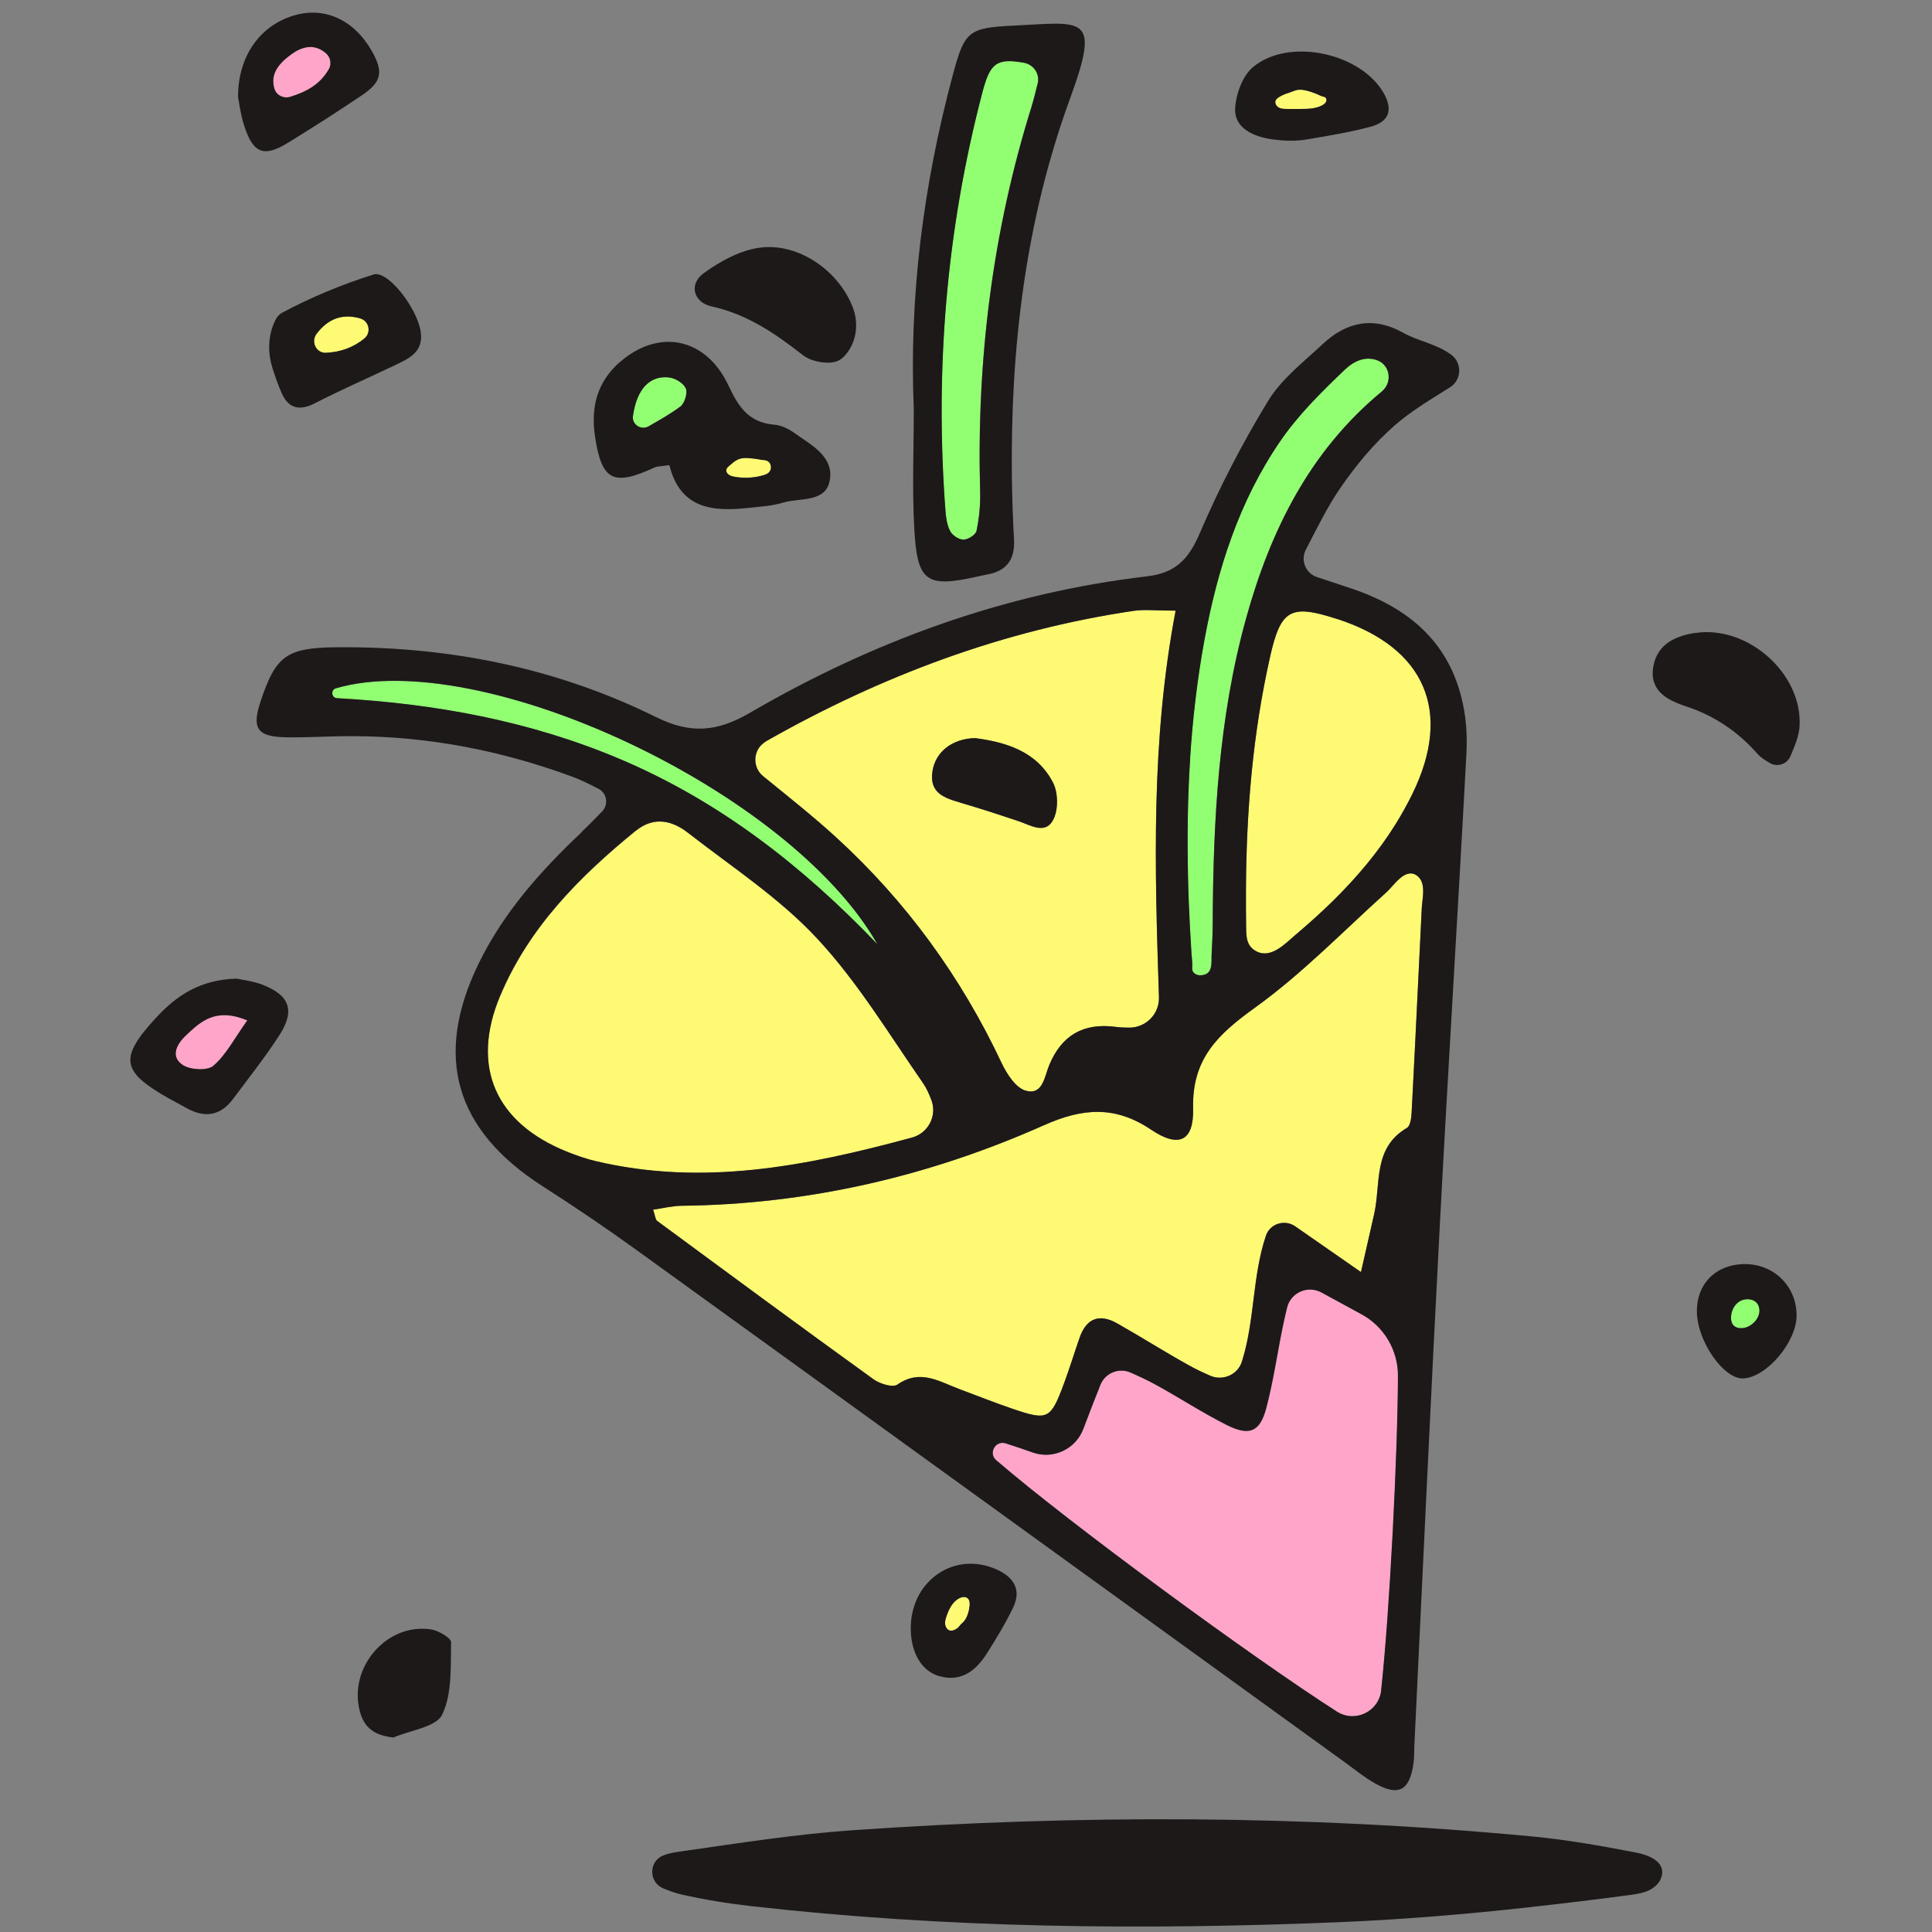 <svg width="64" height="64" viewBox="0 0 64 64" fill="none" xmlns="http://www.w3.org/2000/svg">
<rect x="0" y="0" width="64" height="64" fill="#808080" stroke="none"/>
<path d="M45.102 43.536L43.775 42.814C43.32 42.567 42.753 42.82 42.636 43.325C42.586 43.533 42.542 43.736 42.498 43.938C42.313 44.84 42.187 45.759 41.949 46.645C41.74 47.432 41.394 47.579 40.654 47.212C39.829 46.801 39.057 46.29 38.25 45.85C38 45.715 37.739 45.594 37.454 45.468C37.064 45.295 36.609 45.48 36.453 45.879C36.248 46.401 36.066 46.862 35.892 47.326C35.64 48.007 34.888 48.36 34.204 48.113C33.916 48.01 33.629 47.913 33.318 47.814C32.98 47.705 32.733 48.137 33.003 48.371C35.437 50.468 41.511 54.924 44.286 56.697C44.888 57.082 45.68 56.703 45.757 55.993C46.041 53.389 46.305 48.148 46.314 45.574C46.317 44.722 45.853 43.941 45.105 43.536H45.102Z" fill="#FFA5C9"/>
<path d="M58.005 43.049C57.87 43.017 57.711 43.049 57.596 43.128C57.438 43.242 57.35 43.439 57.344 43.633C57.344 43.727 57.359 43.824 57.42 43.894C57.491 43.977 57.611 44.003 57.72 43.994C58.04 43.971 58.366 43.627 58.272 43.292C58.233 43.154 58.131 43.078 58.008 43.049H58.005Z" fill="#92FF72"/>
<path d="M42.075 21.747C41.79 23.009 41.591 24.292 41.464 25.581C41.338 26.872 41.279 28.173 41.274 29.471C41.274 29.867 41.274 30.266 41.279 30.663C41.285 30.98 41.271 31.306 41.582 31.491C41.596 31.499 41.614 31.508 41.629 31.517C42.116 31.761 42.583 31.247 42.923 30.959C43.346 30.604 43.754 30.237 44.148 29.849C44.929 29.08 45.642 28.241 46.226 27.307C46.429 26.981 46.617 26.643 46.787 26.297C48.129 23.558 47.204 21.447 44.297 20.502C42.759 20.003 42.43 20.17 42.075 21.744V21.747Z" fill="#FFFA74"/>
<path d="M34.583 37.274C30.772 38.971 26.771 39.896 22.581 39.943C22.273 39.946 21.965 40.025 21.636 40.072C21.706 40.277 21.712 40.401 21.771 40.445C24.155 42.2 26.536 43.959 28.937 45.691C29.146 45.841 29.574 45.976 29.727 45.867C30.485 45.336 31.119 45.77 31.785 46.017C32.378 46.237 32.962 46.472 33.561 46.674C34.715 47.065 34.803 47.021 35.246 45.829C35.431 45.33 35.587 44.816 35.763 44.314C35.992 43.662 36.427 43.51 37.014 43.841C37.815 44.296 38.596 44.793 39.403 45.239C39.624 45.359 39.853 45.468 40.087 45.571C40.504 45.755 41.001 45.541 41.139 45.107C41.57 43.736 41.479 42.297 41.934 40.938C42.069 40.536 42.559 40.38 42.906 40.624C43.625 41.123 44.3 41.593 45.084 42.139C45.272 41.308 45.401 40.753 45.525 40.198C45.745 39.203 45.475 38.026 46.608 37.362C46.725 37.292 46.755 37.01 46.763 36.822C46.802 36.073 46.84 35.325 46.878 34.576C46.928 33.578 46.978 32.58 47.025 31.579C47.048 31.08 47.075 30.581 47.098 30.081C47.113 29.77 47.242 29.283 46.981 29.042C46.954 29.018 46.925 28.998 46.893 28.977C46.52 28.772 46.167 29.344 45.933 29.553C44.491 30.848 43.132 32.26 41.567 33.384C40.349 34.259 39.48 35.072 39.524 36.713C39.553 37.811 39.048 38.04 38.132 37.424C36.931 36.616 35.851 36.71 34.583 37.277V37.274Z" fill="#FFFA74"/>
<path d="M39.418 30.751C39.433 31.033 39.45 31.315 39.468 31.599C39.477 31.731 39.5 31.872 39.492 32.007C39.486 32.116 39.489 32.201 39.597 32.266C39.682 32.316 39.788 32.316 39.882 32.292C40.184 32.213 40.12 31.852 40.135 31.608C40.155 31.268 40.17 30.927 40.17 30.589C40.187 27.181 40.361 23.787 41.276 20.484C42.084 17.578 43.379 14.95 45.762 12.978C45.783 12.96 45.8 12.945 45.818 12.925C46.132 12.614 46.024 12.073 45.607 11.93C45.234 11.8 44.867 11.941 44.547 12.246C43.781 12.978 43.009 13.741 42.413 14.607C41.045 16.6 40.322 18.87 39.891 21.23C39.656 22.519 39.503 23.819 39.421 25.126C39.336 26.435 39.318 27.747 39.351 29.057C39.362 29.62 39.386 30.187 39.415 30.751H39.418Z" fill="#92FF72"/>
<path d="M27.707 27.745C30.027 29.864 31.841 32.366 33.182 35.213C33.353 35.577 33.655 36.041 33.987 36.132C34.551 36.285 34.603 35.66 34.762 35.275C35.173 34.291 35.892 33.877 36.958 34.016C37.102 34.033 37.249 34.042 37.407 34.042C37.962 34.042 38.414 33.59 38.394 33.035C38.253 28.757 38.12 24.568 38.946 20.229C38.3 20.229 37.921 20.182 37.557 20.235C33.23 20.875 29.205 22.387 25.412 24.536C25.359 24.565 25.312 24.6 25.265 24.641C24.936 24.923 24.948 25.44 25.285 25.713C26.14 26.409 26.95 27.049 27.71 27.745H27.707ZM30.887 25.549C30.986 24.915 31.533 24.471 32.305 24.453C33.303 24.589 34.336 24.876 34.879 25.924C35.053 26.256 35.061 26.814 34.894 27.146C34.639 27.659 34.151 27.345 33.746 27.207C33.106 26.99 32.466 26.782 31.817 26.594C31.28 26.438 30.772 26.274 30.887 25.552V25.549Z" fill="#FFFA74"/>
<path d="M29.069 31.285C26.163 26.171 15.908 21.403 11.126 22.804C10.95 22.857 10.982 23.118 11.167 23.13C14.405 23.311 17.552 23.878 20.562 25.155C23.861 26.556 26.612 28.71 29.072 31.285H29.069Z" fill="#92FF72"/>
<path d="M42.363 3.562C42.442 3.606 42.539 3.606 42.63 3.609C42.785 3.609 42.938 3.609 43.094 3.609C43.337 3.609 43.593 3.604 43.807 3.486C43.845 3.466 43.883 3.439 43.91 3.404C43.936 3.369 43.951 3.322 43.939 3.281C43.922 3.216 43.869 3.213 43.816 3.195C43.745 3.175 43.678 3.137 43.61 3.11C43.472 3.055 43.331 3.005 43.182 2.981C43.111 2.969 43.038 2.966 42.968 2.981C42.891 2.996 42.827 3.031 42.753 3.055C42.63 3.093 42.518 3.131 42.407 3.195C42.392 3.204 42.377 3.213 42.363 3.222C42.319 3.251 42.275 3.286 42.257 3.336C42.225 3.421 42.283 3.521 42.363 3.562Z" fill="#FFFA74"/>
<path d="M31.791 52.937C31.562 53.042 31.439 53.289 31.356 53.527C31.33 53.606 31.304 53.685 31.304 53.77C31.304 53.806 31.309 53.844 31.324 53.876C31.342 53.92 31.368 53.961 31.406 53.987C31.497 54.052 31.624 53.999 31.703 53.944C31.747 53.911 31.773 53.876 31.806 53.835C31.847 53.785 31.905 53.747 31.944 53.694C32.049 53.556 32.102 53.356 32.117 53.186C32.126 53.098 32.117 52.998 32.049 52.942C31.979 52.884 31.87 52.895 31.788 52.934L31.791 52.937Z" fill="#FFFA74"/>
<path d="M33.919 2.077C32.992 1.91 32.789 2.112 32.539 3.066C31.351 7.602 30.966 12.217 31.315 16.891C31.333 17.129 31.365 17.387 31.474 17.593C31.547 17.733 31.764 17.877 31.914 17.874C32.067 17.874 32.319 17.713 32.346 17.584C32.434 17.164 32.478 16.727 32.466 16.295C32.349 11.95 32.871 7.696 34.166 3.542C34.242 3.292 34.307 3.04 34.371 2.764C34.448 2.447 34.239 2.133 33.916 2.077H33.919Z" fill="#92FF72"/>
<path d="M16.572 32.988C15.585 35.339 16.413 37.204 18.782 38.155C19.097 38.281 19.422 38.393 19.751 38.472C23.265 39.297 26.63 38.66 30.215 37.688C30.749 37.541 31.054 36.969 30.857 36.449C30.775 36.232 30.693 36.044 30.576 35.88C29.442 34.25 28.403 32.521 27.061 31.082C25.82 29.75 24.243 28.722 22.793 27.592C22.261 27.178 21.657 27.04 21.058 27.53C19.194 29.048 17.52 30.736 16.575 32.991L16.572 32.988Z" fill="#FFFA74"/>
<path d="M11.942 10.553C11.358 10.379 10.873 10.547 10.489 11.057C10.289 11.319 10.471 11.706 10.8 11.689C11.279 11.665 11.701 11.515 12.074 11.213C12.306 11.025 12.23 10.641 11.942 10.556V10.553Z" fill="#FFFA74"/>
<path d="M9.643 1.804C9.25 2.092 8.942 2.435 9.089 2.937C9.153 3.157 9.397 3.275 9.614 3.207C10.148 3.043 10.603 2.799 10.891 2.294C10.991 2.118 10.947 1.889 10.791 1.76C10.433 1.455 10.04 1.513 9.64 1.804H9.643Z" fill="#FFA5C9"/>
<path d="M6.153 34.303C5.85 34.591 5.627 35.005 6.059 35.284C6.311 35.445 6.872 35.475 7.069 35.304C7.483 34.946 7.75 34.418 8.19 33.804C7.142 33.367 6.64 33.842 6.153 34.306V34.303Z" fill="#FFA5C9"/>
<path d="M20.967 13.782C20.928 14.064 21.24 14.263 21.486 14.122C21.891 13.89 22.226 13.697 22.537 13.468C22.681 13.362 22.784 13.021 22.719 12.866C22.649 12.693 22.373 12.525 22.17 12.502C21.545 12.428 21.096 12.863 20.97 13.779L20.967 13.782Z" fill="#92FF72"/>
<path d="M24.34 15.793C24.648 15.846 24.968 15.831 25.268 15.746C25.291 15.74 25.312 15.734 25.335 15.725C25.388 15.705 25.438 15.681 25.476 15.64C25.549 15.561 25.558 15.429 25.497 15.338C25.45 15.27 25.365 15.232 25.282 15.235C25.221 15.235 25.186 15.223 25.124 15.212C25.012 15.191 24.898 15.182 24.786 15.174C24.686 15.165 24.587 15.168 24.49 15.2C24.393 15.235 24.308 15.297 24.231 15.364C24.181 15.408 24.111 15.458 24.073 15.514C24.026 15.582 24.067 15.667 24.129 15.714C24.187 15.758 24.264 15.778 24.337 15.79L24.34 15.793Z" fill="#FFFA74"/>
<path d="M19.267 27.568C17.916 28.843 16.689 30.217 15.864 31.902C14.355 34.99 15.066 37.433 17.978 39.297C19.035 39.975 20.077 40.68 21.093 41.414C28.931 47.074 36.764 52.749 44.6 58.415C44.914 58.644 45.219 58.893 45.557 59.081C46.335 59.516 46.696 59.316 46.825 58.409C46.852 58.218 46.843 58.021 46.852 57.828C47.133 52.053 47.395 46.278 47.7 40.507C47.973 35.337 48.299 30.17 48.575 24.997C48.601 24.512 48.587 24.022 48.504 23.546C48.12 21.303 46.664 20.123 44.723 19.48C44.38 19.366 44.033 19.251 43.625 19.116C43.249 18.99 43.076 18.561 43.258 18.209C43.649 17.452 43.977 16.782 44.394 16.175C44.911 15.42 45.513 14.692 46.2 14.093C46.743 13.62 47.371 13.245 48.032 12.831C48.425 12.584 48.443 12.015 48.067 11.745C47.562 11.38 46.966 11.298 46.485 11.025C45.501 10.47 44.606 10.658 43.816 11.398C43.182 11.994 42.451 12.552 42.01 13.277C41.156 14.677 40.393 16.148 39.747 17.657C39.38 18.517 38.951 18.981 37.988 19.093C33.285 19.645 28.92 21.239 24.845 23.611C23.762 24.242 22.887 24.324 21.739 23.758C18.418 22.114 14.857 21.409 11.152 21.441C9.476 21.456 9.127 21.729 8.622 23.267C8.337 24.136 8.528 24.409 9.485 24.424C10.213 24.436 10.941 24.383 11.672 24.386C14.176 24.389 16.601 24.861 18.947 25.725C19.229 25.827 19.499 25.962 19.819 26.127C20.107 26.271 20.168 26.652 19.945 26.881C19.692 27.143 19.481 27.357 19.261 27.565L19.267 27.568ZM45.754 55.993C45.677 56.703 44.882 57.082 44.283 56.697C41.508 54.924 35.434 50.471 33 48.371C32.73 48.139 32.977 47.705 33.315 47.814C33.626 47.913 33.914 48.01 34.201 48.113C34.885 48.357 35.637 48.007 35.889 47.326C36.062 46.862 36.245 46.399 36.45 45.879C36.606 45.483 37.064 45.295 37.451 45.468C37.739 45.594 37.997 45.715 38.247 45.85C39.057 46.29 39.829 46.801 40.651 47.212C41.391 47.579 41.737 47.432 41.946 46.645C42.181 45.756 42.307 44.84 42.495 43.938C42.536 43.736 42.583 43.533 42.633 43.325C42.75 42.82 43.317 42.567 43.772 42.814L45.099 43.536C45.847 43.944 46.311 44.725 46.308 45.574C46.3 48.151 46.035 53.392 45.751 55.993H45.754ZM44.297 20.505C47.204 21.45 48.129 23.561 46.787 26.3C46.617 26.646 46.429 26.984 46.226 27.31C45.645 28.241 44.931 29.083 44.148 29.852C43.754 30.237 43.343 30.607 42.923 30.962C42.583 31.25 42.116 31.764 41.629 31.52C41.614 31.511 41.596 31.502 41.582 31.494C41.271 31.309 41.282 30.983 41.279 30.665C41.274 30.269 41.271 29.87 41.274 29.474C41.279 28.176 41.338 26.875 41.464 25.584C41.591 24.295 41.79 23.015 42.075 21.75C42.43 20.176 42.759 20.009 44.297 20.508V20.505ZM39.424 25.126C39.509 23.819 39.659 22.519 39.894 21.23C40.325 18.87 41.047 16.597 42.416 14.607C43.011 13.738 43.784 12.977 44.55 12.246C44.87 11.941 45.237 11.8 45.61 11.93C46.027 12.073 46.135 12.614 45.821 12.925C45.803 12.942 45.783 12.96 45.765 12.977C43.381 14.95 42.084 17.578 41.279 20.484C40.364 23.79 40.19 27.181 40.173 30.589C40.173 30.93 40.155 31.27 40.137 31.608C40.123 31.852 40.19 32.213 39.885 32.292C39.791 32.316 39.682 32.316 39.6 32.266C39.492 32.201 39.489 32.116 39.495 32.007C39.503 31.875 39.48 31.734 39.471 31.599C39.453 31.317 39.436 31.036 39.421 30.751C39.392 30.187 39.368 29.62 39.356 29.057C39.327 27.747 39.342 26.435 39.427 25.126H39.424ZM39.524 36.713C39.483 35.072 40.352 34.259 41.567 33.384C43.132 32.26 44.491 30.851 45.933 29.553C46.167 29.342 46.517 28.772 46.893 28.977C46.928 28.995 46.957 29.019 46.981 29.042C47.242 29.283 47.116 29.773 47.098 30.081C47.075 30.581 47.048 31.08 47.025 31.579C46.975 32.577 46.928 33.575 46.878 34.576C46.84 35.325 46.802 36.073 46.764 36.822C46.755 37.01 46.725 37.292 46.608 37.362C45.475 38.026 45.745 39.2 45.525 40.198C45.401 40.753 45.272 41.308 45.084 42.139C44.3 41.593 43.625 41.123 42.906 40.624C42.556 40.383 42.066 40.535 41.934 40.938C41.479 42.297 41.573 43.736 41.139 45.107C41.001 45.541 40.507 45.756 40.087 45.571C39.85 45.468 39.624 45.362 39.404 45.239C38.596 44.793 37.818 44.297 37.014 43.842C36.427 43.507 35.989 43.659 35.763 44.314C35.587 44.819 35.431 45.33 35.246 45.829C34.803 47.018 34.715 47.065 33.561 46.675C32.962 46.472 32.378 46.237 31.785 46.017C31.119 45.77 30.485 45.336 29.727 45.867C29.574 45.973 29.146 45.841 28.937 45.691C26.536 43.959 24.155 42.203 21.771 40.445C21.709 40.401 21.706 40.278 21.636 40.072C21.968 40.025 22.273 39.946 22.581 39.943C26.771 39.896 30.772 38.971 34.583 37.274C35.851 36.708 36.931 36.614 38.132 37.421C39.048 38.038 39.55 37.809 39.524 36.711V36.713ZM25.262 24.641C25.309 24.6 25.359 24.565 25.409 24.536C29.201 22.387 33.227 20.875 37.554 20.235C37.918 20.182 38.3 20.229 38.943 20.229C38.12 24.571 38.253 28.76 38.391 33.035C38.408 33.59 37.959 34.044 37.404 34.042C37.246 34.042 37.102 34.036 36.955 34.016C35.889 33.877 35.173 34.291 34.759 35.275C34.598 35.657 34.548 36.285 33.984 36.132C33.652 36.044 33.35 35.577 33.179 35.213C31.838 32.365 30.024 29.867 27.704 27.744C26.944 27.049 26.134 26.409 25.279 25.713C24.942 25.44 24.93 24.923 25.259 24.641H25.262ZM11.164 23.127C10.979 23.118 10.947 22.854 11.123 22.801C15.905 21.4 26.16 26.168 29.067 31.282C26.606 28.707 23.858 26.553 20.556 25.152C17.547 23.875 14.399 23.306 11.161 23.127H11.164ZM21.055 27.524C21.654 27.034 22.258 27.172 22.79 27.586C24.243 28.716 25.817 29.744 27.058 31.077C28.403 32.518 29.442 34.244 30.573 35.873C30.687 36.038 30.772 36.229 30.854 36.443C31.048 36.963 30.746 37.538 30.211 37.682C26.63 38.654 23.262 39.291 19.748 38.466C19.419 38.39 19.094 38.275 18.779 38.149C16.41 37.195 15.582 35.331 16.569 32.982C17.514 30.727 19.191 29.039 21.052 27.521L21.055 27.524Z" fill="#1D1919"/>
<path d="M21.98 62.56C22.176 62.639 22.37 62.71 22.573 62.757C23.327 62.927 24.096 63.053 24.868 63.141C31.348 63.878 37.847 63.943 44.35 63.675C46.47 63.587 48.584 63.411 50.691 63.176C51.813 63.05 52.929 62.918 54.038 62.768C54.247 62.739 54.455 62.704 54.643 62.61C54.831 62.516 54.995 62.354 55.045 62.152C55.175 61.647 54.573 61.441 54.194 61.368C53.052 61.148 51.901 60.942 50.744 60.834C43.24 60.12 35.728 60.108 28.212 60.631C26.377 60.76 24.551 61.045 22.728 61.306C22.485 61.342 22.22 61.368 21.977 61.462C21.48 61.656 21.483 62.357 21.977 62.557L21.98 62.56Z" fill="#1D1919"/>
<path d="M33.555 0.85C32.087 0.92 31.952 1.035 31.568 2.464C30.593 6.096 30.112 9.792 30.27 13.556C30.27 14.865 30.214 16.177 30.285 17.484C30.382 19.298 30.678 19.486 32.446 19.084C32.539 19.063 32.636 19.043 32.73 19.025C33.364 18.905 33.623 18.511 33.591 17.88C33.555 17.202 33.529 16.521 33.52 15.843C33.467 11.536 33.969 7.297 35.455 3.242C36.474 0.456 35.886 0.738 33.558 0.85H33.555ZM34.374 2.767C34.307 3.043 34.245 3.295 34.169 3.545C32.871 7.699 32.349 11.956 32.469 16.298C32.481 16.726 32.437 17.167 32.349 17.587C32.322 17.716 32.07 17.874 31.917 17.877C31.767 17.877 31.55 17.736 31.477 17.595C31.368 17.39 31.336 17.134 31.318 16.894C30.969 12.22 31.353 7.605 32.542 3.069C32.792 2.115 32.995 1.91 33.922 2.08C34.242 2.139 34.454 2.45 34.377 2.767H34.374Z" fill="#1D1919"/>
<path d="M20.556 11.973C19.787 12.634 19.563 13.479 19.71 14.457C19.933 15.925 20.309 16.122 21.692 15.482C21.774 15.444 21.877 15.452 22.173 15.408C22.54 16.873 23.627 16.953 24.81 16.823C25.194 16.782 25.588 16.759 25.954 16.647C26.518 16.477 27.387 16.668 27.496 15.861C27.596 15.103 26.862 14.736 26.319 14.346C26.128 14.208 25.884 14.087 25.658 14.07C24.827 13.999 24.478 13.515 24.137 12.781C23.389 11.178 21.833 10.881 20.561 11.973H20.556ZM24.076 15.517C24.114 15.461 24.184 15.411 24.234 15.367C24.311 15.3 24.396 15.238 24.492 15.203C24.587 15.171 24.689 15.168 24.789 15.176C24.901 15.185 25.015 15.194 25.127 15.215C25.188 15.226 25.224 15.238 25.285 15.238C25.367 15.238 25.453 15.27 25.5 15.341C25.561 15.432 25.552 15.564 25.479 15.643C25.441 15.684 25.391 15.711 25.338 15.728C25.317 15.737 25.294 15.743 25.27 15.749C24.968 15.834 24.648 15.849 24.343 15.796C24.269 15.784 24.196 15.767 24.134 15.72C24.07 15.67 24.032 15.585 24.079 15.52L24.076 15.517ZM22.719 12.866C22.784 13.022 22.678 13.362 22.537 13.468C22.229 13.697 21.891 13.89 21.486 14.123C21.24 14.263 20.928 14.064 20.967 13.782C21.096 12.866 21.542 12.431 22.167 12.505C22.37 12.528 22.646 12.696 22.716 12.869L22.719 12.866Z" fill="#1D1919"/>
<path d="M56.155 20.966C55.5 21.066 54.91 21.333 54.772 22.058C54.617 22.865 55.213 23.188 55.829 23.391C56.78 23.702 57.561 24.224 58.219 24.973C58.319 25.087 58.451 25.173 58.627 25.275C58.877 25.422 59.199 25.317 59.311 25.049C59.461 24.694 59.593 24.377 59.613 24.057C59.713 22.31 57.893 20.704 56.158 20.969L56.155 20.966Z" fill="#1D1919"/>
<path d="M26.606 11.771C26.891 11.994 27.499 12.094 27.789 11.938C27.895 11.882 27.983 11.794 28.059 11.694C28.391 11.26 28.444 10.67 28.241 10.159C27.763 8.952 26.459 8.06 25.221 8.198C24.551 8.271 23.858 8.65 23.301 9.058C22.816 9.413 22.969 10.018 23.571 10.15C24.754 10.409 25.681 11.049 26.606 11.771Z" fill="#1D1919"/>
<path d="M9.329 10.37C9.209 10.435 9.127 10.576 9.059 10.743C8.874 11.207 8.877 11.724 9.027 12.197C9.124 12.499 9.221 12.784 9.347 13.057C9.567 13.532 9.934 13.615 10.43 13.359C11.284 12.919 12.168 12.534 13.037 12.12C13.522 11.888 14.044 11.68 13.935 10.978C13.818 10.212 12.852 8.944 12.374 9.093C11.326 9.422 10.295 9.851 9.329 10.368V10.37ZM12.074 11.21C11.701 11.515 11.279 11.662 10.8 11.686C10.471 11.703 10.289 11.316 10.489 11.055C10.873 10.547 11.358 10.379 11.942 10.55C12.227 10.635 12.306 11.019 12.074 11.207V11.21Z" fill="#1D1919"/>
<path d="M5.169 33.713C3.951 35.04 4.013 35.483 5.536 36.355C5.748 36.476 5.965 36.584 6.176 36.705C6.772 37.039 7.295 36.972 7.715 36.411C8.237 35.712 8.783 35.023 9.256 34.291C9.784 33.472 9.596 32.965 8.683 32.615C8.372 32.498 8.029 32.46 7.841 32.419C6.643 32.448 5.853 32.97 5.172 33.713H5.169ZM7.072 35.304C6.875 35.475 6.314 35.445 6.062 35.284C5.63 35.005 5.853 34.591 6.156 34.303C6.643 33.839 7.145 33.364 8.193 33.801C7.756 34.415 7.489 34.946 7.072 35.301V35.304Z" fill="#1D1919"/>
<path d="M9.746 0.509C8.634 0.835 7.885 1.836 7.885 3.213C7.92 3.386 7.964 3.774 8.082 4.141C8.381 5.089 8.736 5.227 9.558 4.719C10.383 4.208 11.202 3.689 12.004 3.145C12.653 2.705 12.705 2.373 12.309 1.678C11.728 0.659 10.756 0.213 9.749 0.509H9.746ZM10.891 2.294C10.603 2.799 10.148 3.043 9.614 3.207C9.397 3.275 9.153 3.157 9.089 2.937C8.942 2.435 9.25 2.094 9.643 1.804C10.04 1.513 10.436 1.454 10.794 1.76C10.95 1.892 10.994 2.118 10.894 2.294H10.891Z" fill="#1D1919"/>
<path d="M42.451 4.649C42.736 4.675 43.023 4.666 43.305 4.616C43.945 4.508 44.682 4.39 45.398 4.199C46.029 4.032 46.141 3.633 45.845 3.099C45.093 1.754 42.691 1.226 41.503 2.227C41.159 2.517 40.942 3.116 40.915 3.586C40.883 4.188 41.414 4.472 41.975 4.587C42.116 4.616 42.263 4.631 42.451 4.649ZM42.254 3.336C42.272 3.286 42.316 3.251 42.36 3.222C42.374 3.213 42.389 3.204 42.404 3.195C42.515 3.131 42.627 3.093 42.75 3.054C42.824 3.031 42.888 2.996 42.965 2.981C43.035 2.969 43.108 2.969 43.179 2.981C43.326 3.005 43.469 3.055 43.608 3.11C43.675 3.137 43.743 3.175 43.813 3.195C43.866 3.21 43.919 3.213 43.936 3.281C43.948 3.322 43.933 3.369 43.907 3.404C43.88 3.439 43.842 3.466 43.804 3.486C43.59 3.603 43.334 3.609 43.091 3.609C42.935 3.609 42.783 3.609 42.627 3.609C42.536 3.609 42.439 3.609 42.36 3.562C42.281 3.518 42.219 3.421 42.254 3.336Z" fill="#1D1919"/>
<path d="M30.17 53.894C30.156 54.718 30.517 55.361 31.119 55.526C31.852 55.728 32.331 55.338 32.692 54.771C33.003 54.281 33.306 53.782 33.558 53.259C33.849 52.655 33.579 52.241 33.003 51.985C31.626 51.378 30.2 52.338 30.17 53.894ZM32.12 53.186C32.105 53.356 32.052 53.556 31.946 53.694C31.905 53.747 31.849 53.782 31.808 53.835C31.776 53.876 31.75 53.911 31.706 53.943C31.626 54.002 31.5 54.055 31.409 53.987C31.371 53.961 31.345 53.92 31.327 53.876C31.315 53.841 31.309 53.805 31.306 53.77C31.306 53.688 31.33 53.606 31.359 53.526C31.442 53.289 31.565 53.042 31.794 52.937C31.876 52.898 31.985 52.884 32.055 52.945C32.123 53.001 32.128 53.101 32.123 53.189L32.12 53.186Z" fill="#1D1919"/>
<path d="M11.919 56.685C12.065 57.243 12.412 57.49 13.034 57.557C13.595 57.314 14.449 57.214 14.649 56.797C14.981 56.104 14.925 55.212 14.943 54.404C14.945 54.261 14.528 54.014 14.279 53.976C12.808 53.753 11.537 55.238 11.919 56.685Z" fill="#1D1919"/>
<path d="M57.746 41.875C56.821 41.901 56.199 42.541 56.211 43.454C56.225 44.441 57.106 45.7 57.755 45.662C58.527 45.618 59.505 44.464 59.514 43.589C59.522 42.603 58.744 41.845 57.746 41.875ZM57.717 43.997C57.608 44.006 57.491 43.98 57.417 43.897C57.356 43.827 57.338 43.727 57.341 43.636C57.347 43.442 57.435 43.246 57.593 43.131C57.708 43.049 57.867 43.02 58.002 43.052C58.125 43.081 58.228 43.16 58.266 43.295C58.36 43.63 58.034 43.974 57.714 43.997H57.717Z" fill="#1D1919"/>
<path d="M31.82 26.591C32.466 26.779 33.109 26.99 33.749 27.204C34.154 27.342 34.642 27.656 34.897 27.142C35.062 26.811 35.053 26.253 34.882 25.921C34.339 24.876 33.306 24.585 32.308 24.45C31.535 24.465 30.989 24.911 30.89 25.546C30.778 26.268 31.283 26.432 31.82 26.588V26.591Z" fill="#1D1919"/>
</svg>
